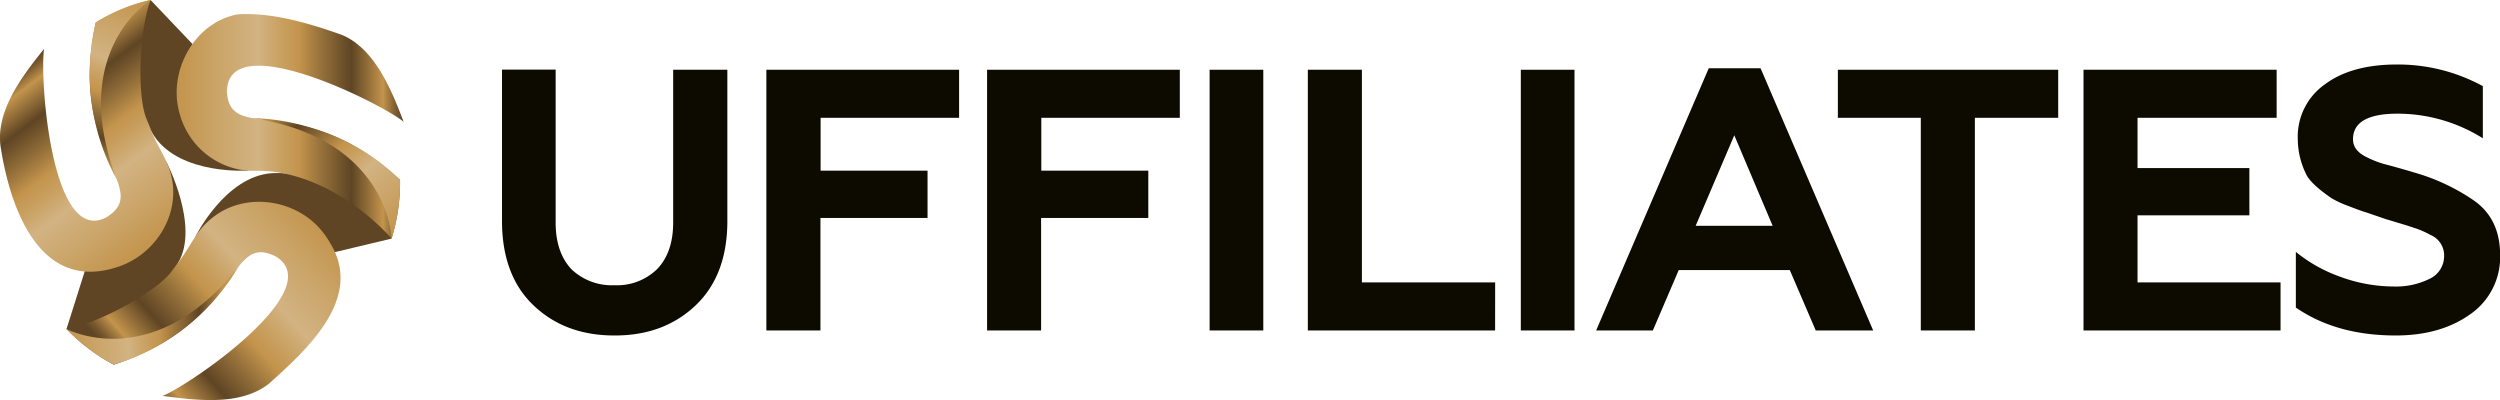 <svg id="Слой_1" data-name="Слой 1" xmlns="http://www.w3.org/2000/svg" xmlns:xlink="http://www.w3.org/1999/xlink" viewBox="0 0 453.08 72.52"><defs><style>.cls-1{fill:#0d0a00;}.cls-2{fill:url(#linear-gradient);}.cls-3{fill:url(#linear-gradient-2);}.cls-4{fill:url(#linear-gradient-3);}.cls-5{fill:url(#linear-gradient-4);}.cls-6{fill:url(#linear-gradient-5);}.cls-7{fill:url(#linear-gradient-6);}.cls-8{fill:url(#linear-gradient-7);}.cls-9{fill:url(#linear-gradient-8);}.cls-10{fill:url(#linear-gradient-9);}</style><linearGradient id="linear-gradient" x1="96.56" y1="285.9" x2="132.15" y2="285.9" gradientUnits="userSpaceOnUse"><stop offset="0.15" stop-color="#5f4524"/><stop offset="0.89" stop-color="#5f4524"/></linearGradient><linearGradient id="linear-gradient-2" x1="84.84" y1="262.67" x2="106.17" y2="262.67" xlink:href="#linear-gradient"/><linearGradient id="linear-gradient-3" x1="73.23" y1="291.74" x2="94.8" y2="291.74" xlink:href="#linear-gradient"/><linearGradient id="linear-gradient-4" x1="119.02" y1="286.97" x2="86.16" y2="316.67" gradientUnits="userSpaceOnUse"><stop offset="0" stop-color="#c3944c"/><stop offset="0.19" stop-color="#cba56a"/><stop offset="0.36" stop-color="#d2b382"/><stop offset="0.45" stop-color="#caa264"/><stop offset="0.54" stop-color="#c3944c"/><stop offset="0.65" stop-color="#906c38"/><stop offset="0.77" stop-color="#5f4524"/><stop offset="0.91" stop-color="#c3944c"/><stop offset="0.92" stop-color="#b48846"/><stop offset="0.97" stop-color="#77582e"/><stop offset="1" stop-color="#5f4524"/></linearGradient><linearGradient id="linear-gradient-5" x1="93.19" y1="270.12" x2="134.33" y2="270.12" xlink:href="#linear-gradient-4"/><linearGradient id="linear-gradient-6" x1="133.63" y1="289.03" x2="110.64" y2="263.36" gradientUnits="userSpaceOnUse"><stop offset="0" stop-color="#c3944c"/><stop offset="0.19" stop-color="#cba56a"/><stop offset="0.36" stop-color="#d2b382"/><stop offset="0.45" stop-color="#caa264"/><stop offset="0.54" stop-color="#c3944c"/><stop offset="0.65" stop-color="#906c38"/><stop offset="0.77" stop-color="#5f4524"/><stop offset="0.91" stop-color="#c3944c"/></linearGradient><linearGradient id="linear-gradient-7" x1="72.72" y1="305.37" x2="104.74" y2="303.88" xlink:href="#linear-gradient-6"/><linearGradient id="linear-gradient-8" x1="92.79" y1="288.76" x2="68.52" y2="256.55" xlink:href="#linear-gradient-4"/><linearGradient id="linear-gradient-9" x1="28.96" y1="-18.43" x2="6.15" y2="-43.9" gradientTransform="matrix(-0.5, -0.87, 0.87, -0.5, 117.04, 262.67)" xlink:href="#linear-gradient-6"/></defs><title>Front-logo</title><path class="cls-1" d="M172.5,308q-8.91,0-14.63-5.46t-5.71-15.33v-27.4h9.72v27.74c0,3.65,1,6.46,2.86,8.44a10.56,10.56,0,0,0,7.76,2.9,10.39,10.39,0,0,0,7.75-2.9q2.92-3,2.93-8.44V259.84H193v27.4q0,9.86-5.78,15.33T172.5,308Z" transform="translate(-61.18 -247.2)"/><path class="cls-1" d="M209.87,307.09h-9.8V259.84H235v8.71h-25.1v9.58h19.38v8.57H209.87Z" transform="translate(-61.18 -247.2)"/><path class="cls-1" d="M249.86,307.09h-9.79V259.84H275v8.71h-25.1v9.58h19.39v8.57H249.86Z" transform="translate(-61.18 -247.2)"/><path class="cls-1" d="M290.13,307.09H280.4V259.84h9.73Z" transform="translate(-61.18 -247.2)"/><path class="cls-1" d="M332.14,307.09H298.2V259.84H308v38.54h24.15Z" transform="translate(-61.18 -247.2)"/><path class="cls-1" d="M346.53,307.09H336.8V259.84h9.73Z" transform="translate(-61.18 -247.2)"/><path class="cls-1" d="M360.73,307.09H350.45l20.41-47.52h9.39l20.41,47.52H390.25l-4.7-10.94H365.42Zm14.76-35.37-7,16.4h13.95Z" transform="translate(-61.18 -247.2)"/><path class="cls-1" d="M394.26,268.55v-8.71h39.93v8.71h-15.1v38.54h-9.8V268.55Z" transform="translate(-61.18 -247.2)"/><path class="cls-1" d="M474.49,307.09H438.78V259.84h35v8.71H448.57v9.11h20.27v8.57H448.57v12.15h25.92Z" transform="translate(-61.18 -247.2)"/><path class="cls-1" d="M495.35,308q-10.75,0-18.09-5.06V292.85a26.84,26.84,0,0,0,7.89,4.45,28.15,28.15,0,0,0,9.79,1.82,13.68,13.68,0,0,0,6.6-1.41,4.53,4.53,0,0,0,2.59-4,4,4,0,0,0-2.45-3.92,16,16,0,0,0-2.72-1.21l-1.64-.54-3.81-1.15L490,285.69c-.5-.13-1.57-.52-3.2-1.15a18.47,18.47,0,0,1-3.06-1.41c-2.36-1.62-3.86-3-4.49-4.12a14.56,14.56,0,0,1-1.64-6.62,11.59,11.59,0,0,1,4.84-9.85q4.83-3.65,13.12-3.65a32.15,32.15,0,0,1,15.58,3.92v9.45a29.1,29.1,0,0,0-15.44-4.46q-8.1,0-8.09,4.66c0,1.35.83,2.43,2.51,3.24a17.43,17.43,0,0,0,3.88,1.42c2.13.58,3.85,1.08,5.17,1.48a36.83,36.83,0,0,1,10.34,4.93q4.75,3.32,4.76,9.86a12.57,12.57,0,0,1-5.37,10.73Q503.51,308,495.35,308Z" transform="translate(-61.18 -247.2)"/><path class="cls-2" d="M110.48,278.58s16.54-1,21.67,11.86l-11.78,2.81s-9.1-13.33-23.81-3.09C96.56,290.16,101.92,279.16,110.48,278.58Z" transform="translate(-61.18 -247.2)"/><path class="cls-3" d="M89.15,271.9s-9.22-13.77-.68-24.7L96.84,256s-6.93,14.57,9.33,22.12C106.17,278.09,94,279,89.15,271.9Z" transform="translate(-61.18 -247.2)"/><path class="cls-4" d="M93.45,294.84s-6.53,14.2-20.22,12l3.65-11.56s15.63-.95,14.41-18.83C91.29,276.43,97.45,288.2,93.45,294.84Z" transform="translate(-61.18 -247.2)"/><path class="cls-5" d="M109.87,316.78h0c-5.18,4-13,3-19.21,2.17,5.07-2.06,30-19.2,20.63-25.19h0c-9-4.76-6,11.77-29.49,19.54a35.06,35.06,0,0,1-8.57-6.48h0c5.83-1,16.35-6.77,19-10.38.34-.46.67-.91,1-1.35,2.67-3.34,3.32-6,6.46-8.44,5.18-4.15,12.88-3.66,17.93.5h0a14.51,14.51,0,0,1,3.28,3.91C127.29,301.13,116.88,310.49,109.87,316.78Z" transform="translate(-61.18 -247.2)"/><path class="cls-6" d="M102.3,263.47h0c.23,10.23,13.15-.49,31.38,16.34a34.71,34.71,0,0,1-1.53,10.63h0c-6.22-6.91-15.7-12.53-24.76-12.28-.35,0-.69,0-1,0A14,14,0,0,1,93.74,267.8c-2.23-7.54,2.61-16.54,10.51-18,6.21-.4,13,1.63,18.88,3.72h0c6,2.49,9,10,11.2,15.75-3.85-3.2-31.32-17.07-32-5.85Z" transform="translate(-61.18 -247.2)"/><path class="cls-7" d="M107.05,268.62s15.08-.27,26.63,11.19a33.8,33.8,0,0,1-1.53,10.63S131.72,272.44,107.05,268.62Z" transform="translate(-61.18 -247.2)"/><path class="cls-8" d="M104.37,295.56a39.11,39.11,0,0,1-22.56,17.72,32.29,32.29,0,0,1-8.58-6.46S88.92,315.19,104.37,295.56Z" transform="translate(-61.18 -247.2)"/><path class="cls-9" d="M80.4,286.62h0c8.65-5.26-7.14-11.55-1.86-35.33a34.39,34.39,0,0,1,9.93-4.09c-2,5.3-2.55,17.24-.72,21.6.24.57.48,1.14.7,1.72,1.52,3.92,3.41,5.8,4,9.73.94,6.58-3.39,13-9.54,15.19h0C68.45,300.56,63,285,61.28,273.7h0c-.89-6.43,4-12.83,7.89-17.64-.81,5.42,1.29,34.57,10.69,30.8A5.22,5.22,0,0,0,80.4,286.62Z" transform="translate(-61.18 -247.2)"/><path class="cls-10" d="M82.32,279.67a40,40,0,0,1-3.79-28.42,32.16,32.16,0,0,1,9.94-4.05S73.39,256.35,82.32,279.67Z" transform="translate(-61.18 -247.2)"/></svg>